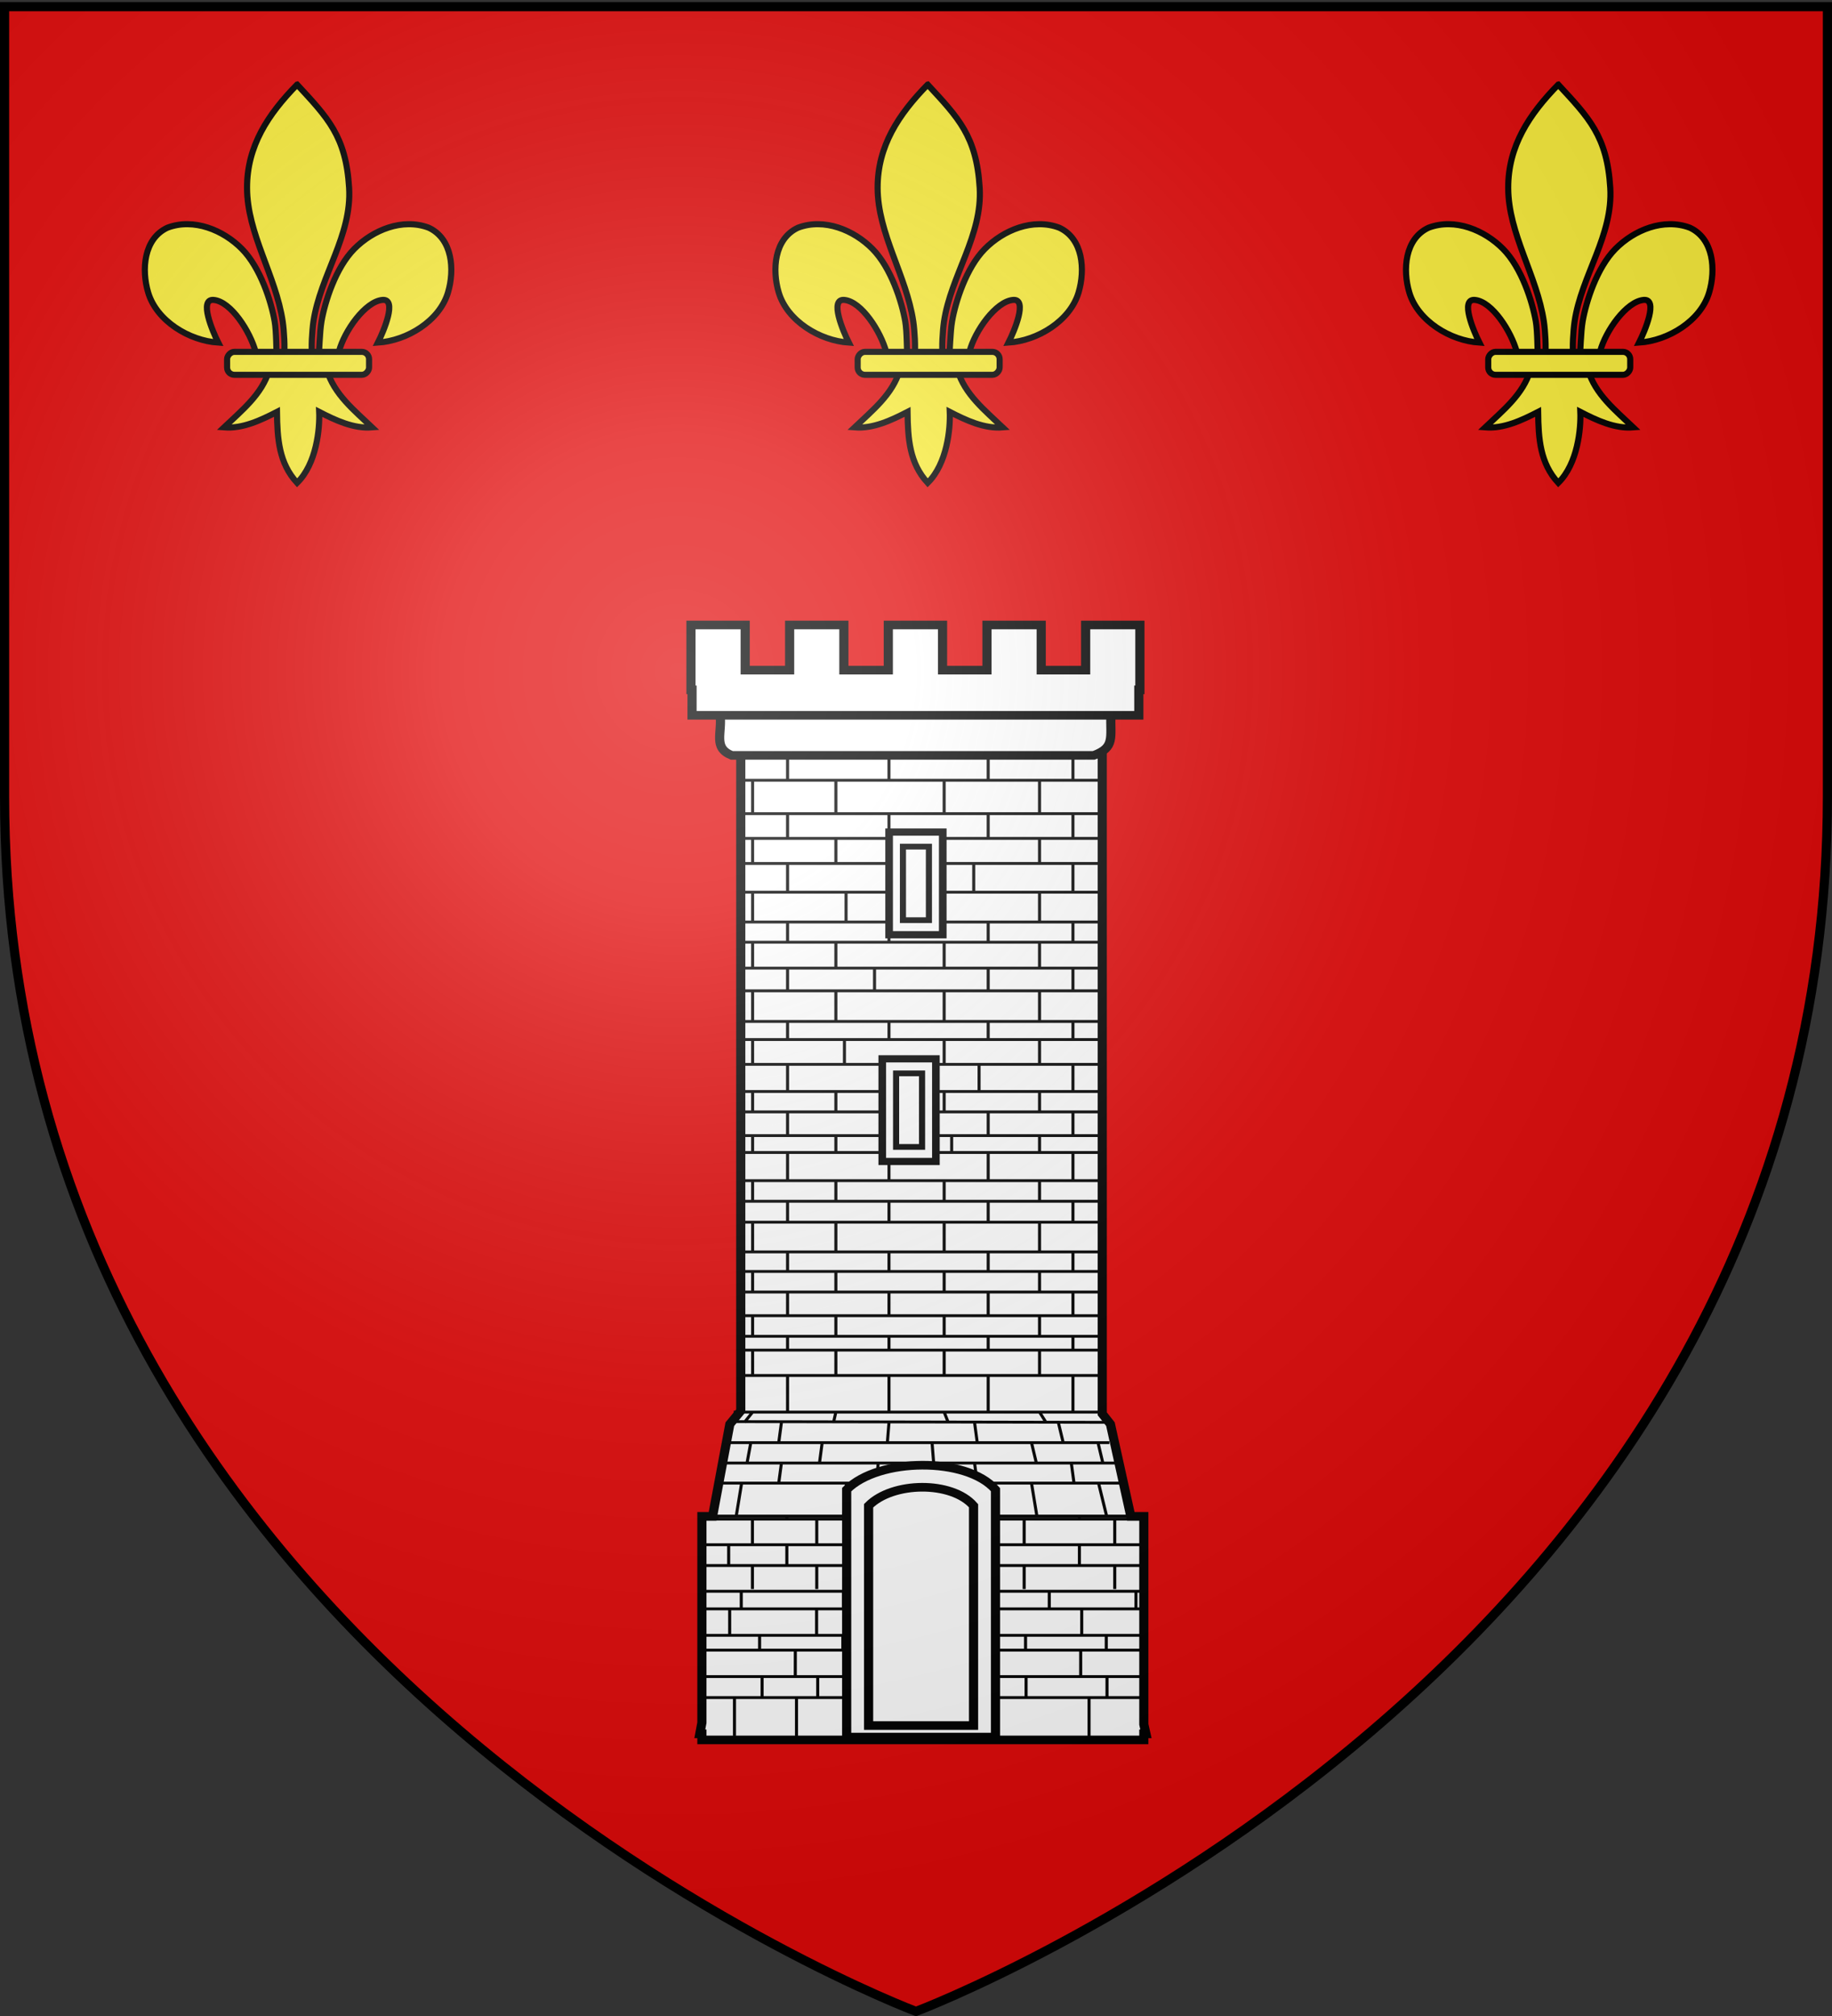 <svg xmlns="http://www.w3.org/2000/svg" xmlns:xlink="http://www.w3.org/1999/xlink" width="600" height="660" version="1.0"><rect width="100%" height="100%" fill="#333333" stroke="none"/><desc>Flag of Canton of Valais (Wallis)</desc><defs><g id="c"><path id="b" d="M0 0v1h.5z" transform="rotate(18 3.157 -.5)"/><use xlink:href="#b" width="810" height="540" transform="scale(-1 1)"/></g><g id="d"><use xlink:href="#c" width="810" height="540" transform="rotate(72)"/><use xlink:href="#c" width="810" height="540" transform="rotate(144)"/></g><radialGradient xlink:href="#a" id="e" cx="221.445" cy="226.331" r="300" fx="221.445" fy="226.331" gradientTransform="matrix(1.353 0 0 1.349 -77.63 -85.747)" gradientUnits="userSpaceOnUse"/><linearGradient id="a"><stop offset="0" style="stop-color:white;stop-opacity:.314"/><stop offset=".19" style="stop-color:white;stop-opacity:.251"/><stop offset=".6" style="stop-color:#6b6b6b;stop-opacity:.125"/><stop offset="1" style="stop-color:black;stop-opacity:.125"/></linearGradient></defs><g style="display:inline"><path d="M300 658.5s298.5-112.32 298.5-397.772V2.176H1.5v258.552C1.5 546.18 300 658.5 300 658.5" style="fill:#e20909;fill-opacity:1;fill-rule:evenodd;stroke:none;stroke-width:1px;stroke-linecap:butt;stroke-linejoin:miter;stroke-opacity:1"/></g><g style="stroke:#000;stroke-width:2.921;stroke-miterlimit:4;stroke-dasharray:none;stroke-opacity:1" transform="matrix(.685 0 0 .685 -165.726 -136.636)"><path d="M986.965 239.9c14.706 15.896 23.353 24.663 24.864 49.327 1.398 22.825-13.791 41.907-17.065 63.984-.62 4.188-1.154 12.735-.593 16.201.416 2.568 1.693 10.41 3.089.706.287-1.996.493-12.01 1.372-17.094 1.604-9.265 6.738-25.556 15.646-34.581 8.903-9.022 23.012-14.874 35.595-10.155 11.4 5.26 12.478 20.116 9.234 30.978-4.062 13.605-19.587 23.021-33.505 23.944 2.758-5.454 9.359-21.02 2.2-20.403-8.288.715-18.2 14.815-20.782 24.488-.972 3.642-.579 9.298-5.783 9.064 3.432 11.594 13.118 19.266 21.604 27.36-8.846.735-17.598-3.428-25.316-7.394.326 7.949-1.217 24.741-10.56 33.91-8.673-9.441-9.462-20.957-9.624-33.91-7.719 3.966-16.47 8.129-25.316 7.394 8.486-8.094 18.172-15.766 21.603-27.36-5.204.234-5.517-5.069-6.489-8.711-2.58-9.673-11.787-24.126-20.075-24.84-7.159-.619-.558 14.948 2.2 20.402-13.918-.923-29.443-10.34-33.505-23.944-3.244-10.862-2.167-25.718 9.234-30.978 12.582-4.72 26.691 1.133 35.595 10.155 8.908 9.025 14.042 25.316 15.645 34.581.88 5.085.733 14.393 1.02 16.388 1.395 9.705 3.026 2.568 3.441 0 .561-3.466.029-12.013-.592-16.2-3.274-22.078-17.026-41.936-17.065-63.985-.035-19.91 9.975-35.057 23.928-49.326z" style="fill:#fcef3c;fill-opacity:1;fill-rule:evenodd;stroke:#000;stroke-width:2.921;stroke-linecap:butt;stroke-linejoin:miter;stroke-miterlimit:4;stroke-dasharray:none;stroke-opacity:1"/><rect width="67.884" height="10.981" x="-1021.375" y="367.628" rx="3.5" ry="3.5" style="fill:#fcef3c;fill-opacity:1;fill-rule:evenodd;stroke:#000;stroke-width:2.921;stroke-linejoin:round;stroke-miterlimit:4;stroke-dasharray:none;stroke-opacity:1" transform="scale(-1 1)"/></g><g style="stroke:#000;stroke-width:2.921;stroke-miterlimit:4;stroke-dasharray:none;stroke-opacity:1" transform="matrix(.685 0 0 .685 -372.247 -136.636)"><path d="M986.965 239.9c14.706 15.896 23.353 24.663 24.864 49.327 1.398 22.825-13.791 41.907-17.065 63.984-.62 4.188-1.154 12.735-.593 16.201.416 2.568 1.693 10.41 3.089.706.287-1.996.493-12.01 1.372-17.094 1.604-9.265 6.738-25.556 15.646-34.581 8.903-9.022 23.012-14.874 35.595-10.155 11.4 5.26 12.478 20.116 9.234 30.978-4.062 13.605-19.587 23.021-33.505 23.944 2.758-5.454 9.359-21.02 2.2-20.403-8.288.715-18.2 14.815-20.782 24.488-.972 3.642-.579 9.298-5.783 9.064 3.432 11.594 13.118 19.266 21.604 27.36-8.846.735-17.598-3.428-25.316-7.394.326 7.949-1.217 24.741-10.56 33.91-8.673-9.441-9.462-20.957-9.624-33.91-7.719 3.966-16.47 8.129-25.316 7.394 8.486-8.094 18.172-15.766 21.603-27.36-5.204.234-5.517-5.069-6.489-8.711-2.58-9.673-11.787-24.126-20.075-24.84-7.159-.619-.558 14.948 2.2 20.402-13.918-.923-29.443-10.34-33.505-23.944-3.244-10.862-2.167-25.718 9.234-30.978 12.582-4.72 26.691 1.133 35.595 10.155 8.908 9.025 14.042 25.316 15.645 34.581.88 5.085.733 14.393 1.02 16.388 1.395 9.705 3.026 2.568 3.441 0 .561-3.466.029-12.013-.592-16.2-3.274-22.078-17.026-41.936-17.065-63.985-.035-19.91 9.975-35.057 23.928-49.326z" style="fill:#fcef3c;fill-opacity:1;fill-rule:evenodd;stroke:#000;stroke-width:2.921;stroke-linecap:butt;stroke-linejoin:miter;stroke-miterlimit:4;stroke-dasharray:none;stroke-opacity:1"/><rect width="67.884" height="10.981" x="-1021.375" y="367.628" rx="3.5" ry="3.5" style="fill:#fcef3c;fill-opacity:1;fill-rule:evenodd;stroke:#000;stroke-width:2.921;stroke-linejoin:round;stroke-miterlimit:4;stroke-dasharray:none;stroke-opacity:1" transform="scale(-1 1)"/></g><g style="stroke:#000;stroke-width:2.921;stroke-miterlimit:4;stroke-dasharray:none;stroke-opacity:1" transform="matrix(.685 0 0 .685 -578.767 -136.636)"><path d="M986.965 239.9c14.706 15.896 23.353 24.663 24.864 49.327 1.398 22.825-13.791 41.907-17.065 63.984-.62 4.188-1.154 12.735-.593 16.201.416 2.568 1.693 10.41 3.089.706.287-1.996.493-12.01 1.372-17.094 1.604-9.265 6.738-25.556 15.646-34.581 8.903-9.022 23.012-14.874 35.595-10.155 11.4 5.26 12.478 20.116 9.234 30.978-4.062 13.605-19.587 23.021-33.505 23.944 2.758-5.454 9.359-21.02 2.2-20.403-8.288.715-18.2 14.815-20.782 24.488-.972 3.642-.579 9.298-5.783 9.064 3.432 11.594 13.118 19.266 21.604 27.36-8.846.735-17.598-3.428-25.316-7.394.326 7.949-1.217 24.741-10.56 33.91-8.673-9.441-9.462-20.957-9.624-33.91-7.719 3.966-16.47 8.129-25.316 7.394 8.486-8.094 18.172-15.766 21.603-27.36-5.204.234-5.517-5.069-6.489-8.711-2.58-9.673-11.787-24.126-20.075-24.84-7.159-.619-.558 14.948 2.2 20.402-13.918-.923-29.443-10.34-33.505-23.944-3.244-10.862-2.167-25.718 9.234-30.978 12.582-4.72 26.691 1.133 35.595 10.155 8.908 9.025 14.042 25.316 15.645 34.581.88 5.085.733 14.393 1.02 16.388 1.395 9.705 3.026 2.568 3.441 0 .561-3.466.029-12.013-.592-16.2-3.274-22.078-17.026-41.936-17.065-63.985-.035-19.91 9.975-35.057 23.928-49.326z" style="fill:#fcef3c;fill-opacity:1;fill-rule:evenodd;stroke:#000;stroke-width:2.921;stroke-linecap:butt;stroke-linejoin:miter;stroke-miterlimit:4;stroke-dasharray:none;stroke-opacity:1"/><rect width="67.884" height="10.981" x="-1021.375" y="367.628" rx="3.5" ry="3.5" style="fill:#fcef3c;fill-opacity:1;fill-rule:evenodd;stroke:#000;stroke-width:2.921;stroke-linejoin:round;stroke-miterlimit:4;stroke-dasharray:none;stroke-opacity:1" transform="scale(-1 1)"/></g><g style="fill:#fff"><path d="M266.678 83.818v245.054l-3.58 4.615-5.65 32.069h-3.495v71.769l-.686 3.896h.686v2.114H398.69v-2.114h.685l-.685-3.288v-72.377h-4.265l-6.67-32.069-2.686-3.62V83.818z" style="fill:#fff;fill-opacity:1;stroke:#000;stroke-width:3;stroke-miterlimit:4;stroke-dasharray:none;stroke-opacity:1" transform="matrix(1 0 0 .941 -24.072 152.437)"/><path d="M259.883 86.496h128c-.198 8.2 1.423 11.55-5.615 14.313H263.743c-6.278-2.666-3.025-7.787-3.86-14.313z" style="fill:#fff;fill-opacity:1;stroke:#000;stroke-width:3;stroke-miterlimit:4;stroke-dasharray:none;stroke-opacity:1" transform="matrix(1 0 0 .941 -24.072 152.437)"/><path d="M250.37 55.443v22.561h.353v8.859H397.05v-8.859h.346v-22.56h-17.762v15.712H365.08V55.443h-17.762v15.713h-14.554V55.443h-17.762v15.713h-14.554V55.443h-17.762v15.713H268.13V55.443z" style="fill:#fff;fill-opacity:1;stroke:#000;stroke-width:3;stroke-miterlimit:4;stroke-dasharray:none;stroke-opacity:1" transform="matrix(1 0 0 .941 -24.072 152.437)"/><path d="M254.563 375.436h143.536M266.84 193.374h117.878m-118.375 6.298h118.375m-118.375 8.63h118.375m-118.375 9.45h118.375m-118.375 7.087h118.375m-118.375 8.254h118.375m-117.878 5.87h117.878m-117.878 9.803h117.878m-118.126 7.175h118.126m-118.126 7.272h117.481m-117.978 10.344h117.978m-117.73 6.802h117.73m-118.474 7.157h118.474m-117.481 8.221h117.481m-117.233 7.17h117.233m-117.481 4.81h117.481m-117.233 8.831h117.233m-119.697 12.736h119.697m-122.9 10.633h126.225m-127.217 7.08h128.954m-129.947 7H391.12m-136.556 11.471h138.845m-138.845 1.043h143.536M270.562 248.766v7.175m0 7.112v10.445m0 6.861v7.157m0 8.221v7.17m0 4.81v8.831m0 12.736-2.716 3.601m2.12 7.032-1.236 7.08m-1.769 7-1.768 11.471m5.306 1.043v8.925m0 7.062v8.348m.063-157.753v5.87m0-21.21v7.086m0-25.167v8.63m27.266 40.464v7.175m0 7.112v10.445m0 6.861v7.157m0 8.221v7.17m0 4.81v8.831m0 12.736-.772 3.601m-3.713 7.032-.884 7.08m8.843 7-.885 11.471m-8.852 1.043v8.925m0 7.062v8.348m6.263-157.753v5.87m0-21.21v7.086m2.807-25.167v8.63m-39.942 138.695-1.06 7m-.709 11.471v1.043m3.798 8.925v7.062m19.282-143.534v9.802m0 7.175v7.177m0 10.443v6.798m0 7.157v8.221m0 7.17v4.81m0 8.831v12.736M280 332.885l-.884 7.032m.884 7.08-.884 7m2.653 11.471v1.043m0 8.925v7.062m.235-157.66v8.255m0-24.792v9.452m0-24.379v6.298m33.22 39.292v9.802m0 7.175v7.177m0 10.443v6.798m0 7.157v8.221m0 7.17v4.81m0 8.831v12.736m0 3.601-.532 7.032m-3.004 7.08-.534 7m.534 11.471v1.043m0 8.925v7.062m3.537-157.66v8.255m0-24.792v9.452m0-24.379v6.298m68.455 140.245 1.586 7.08m-1.41 7 2.652 11.471m2.653 1.043v8.925m0 7.062v8.348m-24.632-142.08v7.175m0 7.112v10.445m0 6.861v7.157m0 8.221v7.17m0 4.81v8.831m0 12.736 2.138 3.601m-4.772 7.032 1.593 7.08m-1.593 7 1.769 11.471m-4.17 1.043v8.925m0 7.062v8.348m5.035-157.753v5.87m0-21.21v7.086m0-25.167v8.63m-31.236 40.464v7.175m0 7.112v10.445m0 6.861v7.157m0 8.221v7.17m0 4.81v8.831m0 12.736 1.336 3.601m-5.306 7.032.534 7.08m-.534 7 .71 11.471m-.71 1.043v8.925m0 7.062v8.348m6.427-157.753v5.87m-2.457-21.21v7.086m0-25.167v8.63m42.182 30.662v9.802m0 7.175v7.177m0 10.443v6.798m0 7.157v8.221m0 7.17v4.81m0 8.831v12.736m-4.787 3.601 1.593 7.032m2.653 7.08.884 7m1.769 11.471v1.043m0 8.925v7.062m-2.112-157.66v8.255m0-24.792v9.452m0-24.379v6.298m-27.762 39.292v9.802m0 7.175v7.177m0 10.443v6.798m0 7.157v8.221m0 7.17v4.81m0 8.831v12.736m-4.467 3.601.885 7.032m-.885 7.08.885 7m3.537 11.471v1.043m0 8.925v7.062m.045-157.66v8.255M344.73 208.3v9.452m2.983-24.379v6.298m-93.15 182.99h143.536M266.342 101.288h118.375m-118.375 8.183h118.375m-118.375 11.616h118.375m-118.375 8.605h118.375m-118.375 8.717h118.375m-118.126 10h118.126M266.342 158.78h118.375m-118.87 7.031h118.87m-118.375 9.011h118.375m-118.623 7.9h118.623m-114.155-73.25v11.615m0 8.605v8.717m0 10v10.371m0 7.031v9.011m0 7.9v10.283m27.266-83.534v11.616m0 8.605v8.717m3.334 10v10.371m-3.334 7.031v9.011m0 7.9v10.283m-15.824-91.717v8.183m0 11.616v8.605m0 8.717v10m0 10.371v7.031m0 9.011v7.9m33.22-81.434v8.183m0 11.616v8.605m0 8.717v10m0 10.371v7.031m-4.736 9.011v7.9m54.041-73.25v11.615m0 8.605v8.717m0 10v10.371m0 7.031v9.011m0 7.9v10.283m-31.236-83.534v11.616m0 8.605v8.717m0 10v10.371m0 7.031v9.011m0 7.9v10.283m42.182-91.717v8.183m0 11.616v8.605m0 8.717v10m0 10.371v7.031m0 9.011v7.9m-27.762-81.434v8.183m0 11.616v8.605m-4.738 8.717v10m4.738 10.371v7.031m0 9.011v7.9m-84.58 149.876 123.42.249m-131.99 95.76h143.536m-143.536-7.307h143.536m-124.435 0v7.308m18.217-7.308v7.308m-27.26 0v13.329m20.313-13.33v13.33m29.919-13.33v13.33m71.776-20.637v7.308m-26.503-7.308v7.308m-27.638-7.308v7.308m48.264 0v13.329m-29.92-13.33v13.33m-96.27-50.313H398.1m-143.536 6.122h143.536m-143.536 9.203h143.536m-143.536 5.145h143.536m-131.258-20.47v6.122m6.005 9.043v5.247m27.45-20.412v6.122m-.184 9.043v5.247m-37.064-14.29v9.107m28.467-9.107v9.107m-6.966 5.245-.013 9.08m33.22-23.432v9.107m0 5.245v9.08m78.359-29.554v6.122m-9.728 9.043v5.247m-18.67-20.412v6.122m-7.768 9.043v5.247m-22.788-20.412v6.122m-1.087 9.043v5.247m42.276-14.29v9.107m-.343 5.245v9.08M350.2 397.747v9.107m.045 5.245v9.08" style="fill:#fff;fill-opacity:1;fill-rule:evenodd;stroke:#000;stroke-width:1;stroke-linecap:butt;stroke-linejoin:miter;stroke-miterlimit:4;stroke-dasharray:none;stroke-opacity:1" transform="matrix(1 0 0 .941 -24.072 152.437)"/><g style="fill:#fff"><path d="M315.518 206.629v35.215h17.065v-35.215z" style="fill:#fff;fill-opacity:1;stroke:#000;stroke-width:3;stroke-miterlimit:4;stroke-dasharray:none;stroke-opacity:1" transform="matrix(1 0 0 .941 -26.317 152.437)"/><path d="M315.518 206.629v35.215h17.065v-35.215zm4.28 4.813h8.504v25.588h-8.504z" style="fill:#fff;fill-opacity:1;stroke:#000;stroke-width:2;stroke-miterlimit:4;stroke-dasharray:none;stroke-opacity:1" transform="matrix(1 0 0 .941 -26.317 152.437)"/></g><path d="M301.365 356.261c10.387-11.169 39.368-11.496 48.742 0v86.09h-48.742z" style="fill:#fff;fill-opacity:1;stroke:#000;stroke-width:3;stroke-miterlimit:4;stroke-dasharray:none;stroke-opacity:1" transform="matrix(1 0 0 .941 -24.072 152.437)"/><path d="M308.55 361.87c7.864-8.456 27.275-8.703 34.372 0v76.46H308.55z" style="fill:#fff;fill-opacity:1;stroke:#000;stroke-width:3;stroke-miterlimit:4;stroke-dasharray:none;stroke-opacity:1" transform="matrix(1 0 0 .941 -24.072 152.437)"/><g style="fill:#fff"><path d="M315.518 206.629v35.215h17.065v-35.215z" style="fill:#fff;fill-opacity:1;stroke:#000;stroke-width:3;stroke-miterlimit:4;stroke-dasharray:none;stroke-opacity:1" transform="matrix(1 0 0 .941 -24.072 78.204)"/><path d="M315.518 206.629v35.215h17.065v-35.215zm4.28 4.813h8.504v25.588h-8.504z" style="fill:#fff;fill-opacity:1;stroke:#000;stroke-width:2;stroke-miterlimit:4;stroke-dasharray:none;stroke-opacity:1" transform="matrix(1 0 0 .941 -24.072 78.204)"/></g></g><path d="M300 658.5s298.5-112.32 298.5-397.772V2.176H1.5v258.552C1.5 546.18 300 658.5 300 658.5" style="opacity:1;fill:url(#e);fill-opacity:1;fill-rule:evenodd;stroke:none;stroke-width:1px;stroke-linecap:butt;stroke-linejoin:miter;stroke-opacity:1"/><path d="M300 658.5S1.5 546.18 1.5 260.728V2.176h597v258.552C598.5 546.18 300 658.5 300 658.5z" style="opacity:1;fill:none;fill-opacity:1;fill-rule:evenodd;stroke:#000;stroke-width:3;stroke-linecap:butt;stroke-linejoin:miter;stroke-miterlimit:4;stroke-dasharray:none;stroke-opacity:1"/></svg>